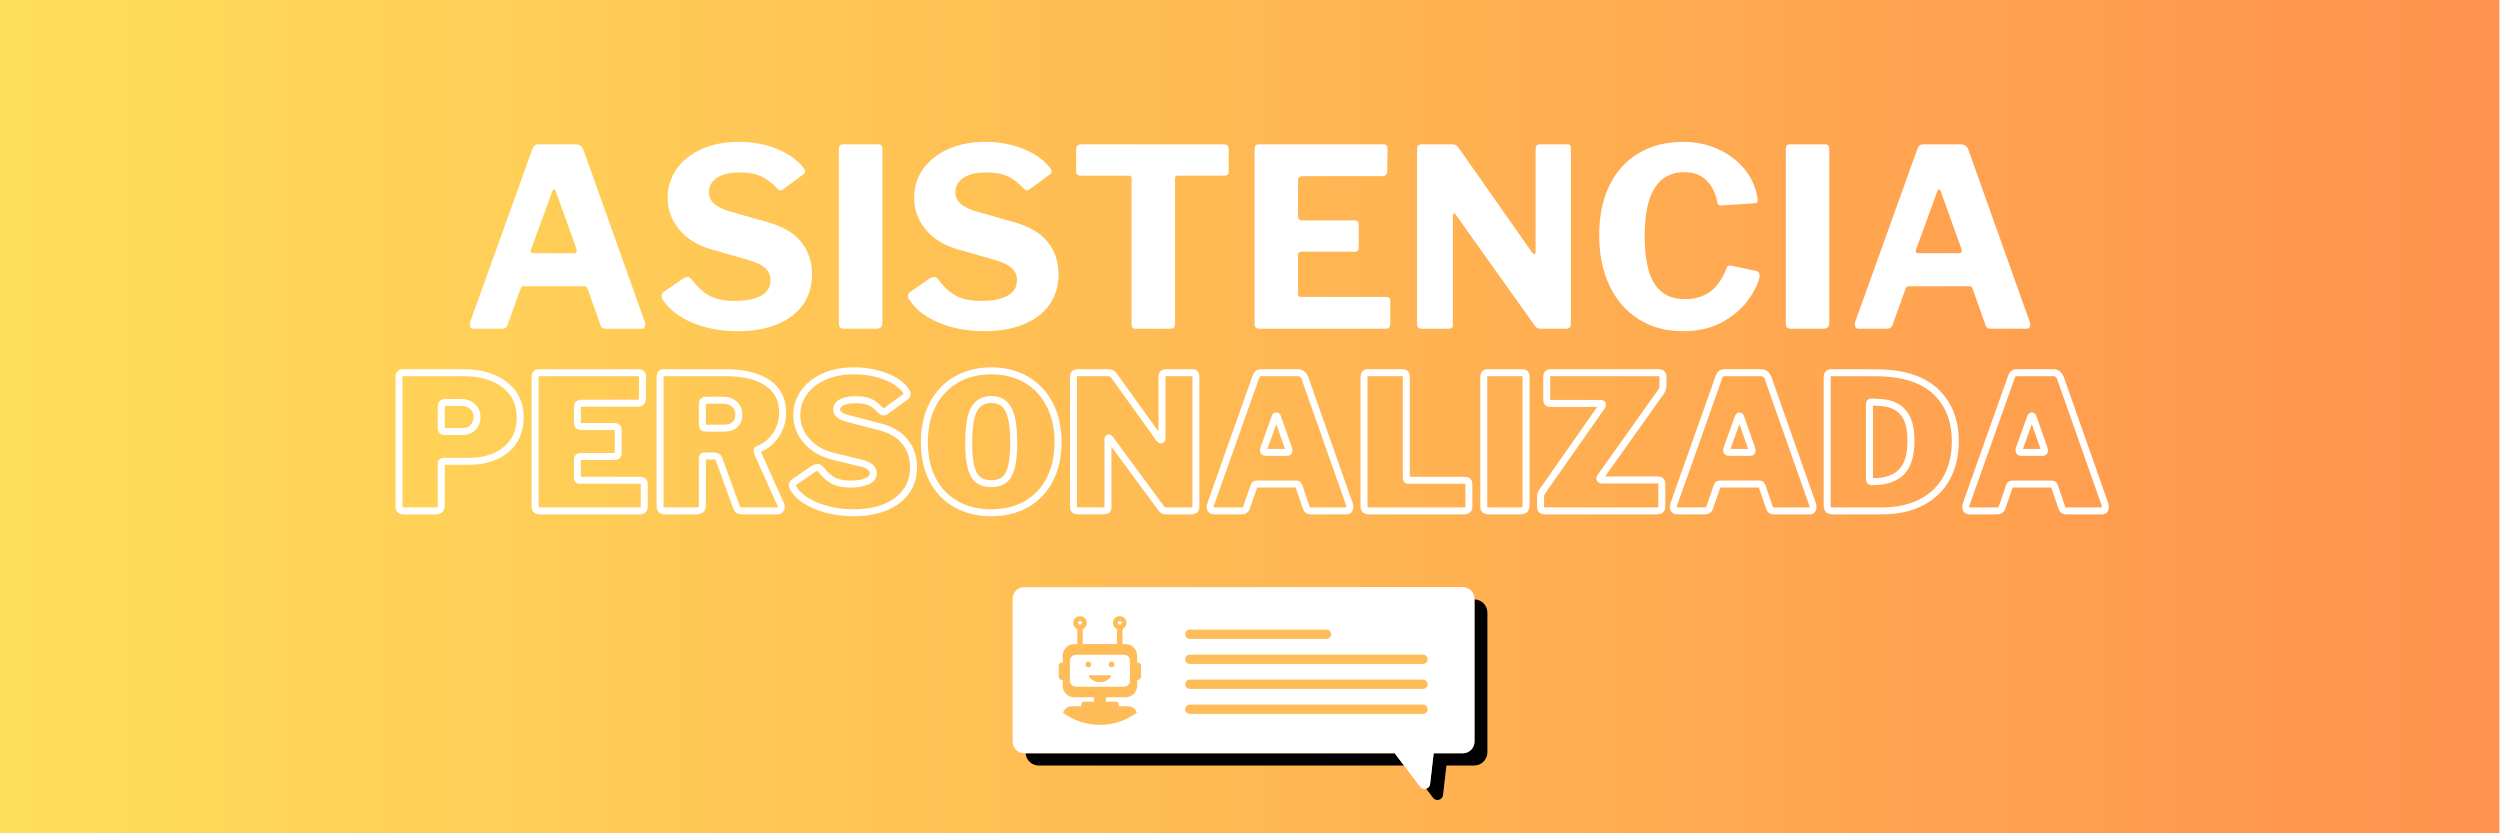 <svg version="1.0" preserveAspectRatio="xMidYMid meet" height="400" viewBox="0 0 900 300" zoomAndPan="magnify" width="1200" xmlns:xlink="http://www.w3.org/1999/xlink" xmlns="http://www.w3.org/2000/svg"><defs><g></g><clipPath id="fcd1437b31"><path clip-rule="nonzero" d="M 0 0 L 899.789 0 L 899.789 300 L 0 300 Z M 0 0"></path></clipPath><linearGradient id="496e8ce3d6" y2="128" gradientUnits="userSpaceOnUse" x2="765.003" y1="128" gradientTransform="matrix(1.176, 0, 0, 1.176, -0.004, 0)" x1="0.003"><stop offset="0" stop-color="rgb(100%, 87.099%, 34.9%)" stop-opacity="1"></stop><stop offset="0.008" stop-color="rgb(100%, 86.981%, 34.88%)" stop-opacity="1"></stop><stop offset="0.016" stop-color="rgb(100%, 86.745%, 34.843%)" stop-opacity="1"></stop><stop offset="0.023" stop-color="rgb(100%, 86.51%, 34.807%)" stop-opacity="1"></stop><stop offset="0.031" stop-color="rgb(100%, 86.273%, 34.77%)" stop-opacity="1"></stop><stop offset="0.039" stop-color="rgb(100%, 86.037%, 34.734%)" stop-opacity="1"></stop><stop offset="0.047" stop-color="rgb(100%, 85.802%, 34.697%)" stop-opacity="1"></stop><stop offset="0.055" stop-color="rgb(100%, 85.565%, 34.66%)" stop-opacity="1"></stop><stop offset="0.062" stop-color="rgb(100%, 85.33%, 34.624%)" stop-opacity="1"></stop><stop offset="0.07" stop-color="rgb(100%, 85.094%, 34.587%)" stop-opacity="1"></stop><stop offset="0.078" stop-color="rgb(100%, 84.857%, 34.55%)" stop-opacity="1"></stop><stop offset="0.086" stop-color="rgb(100%, 84.622%, 34.514%)" stop-opacity="1"></stop><stop offset="0.094" stop-color="rgb(100%, 84.386%, 34.477%)" stop-opacity="1"></stop><stop offset="0.102" stop-color="rgb(100%, 84.151%, 34.441%)" stop-opacity="1"></stop><stop offset="0.109" stop-color="rgb(100%, 83.914%, 34.404%)" stop-opacity="1"></stop><stop offset="0.117" stop-color="rgb(100%, 83.678%, 34.367%)" stop-opacity="1"></stop><stop offset="0.125" stop-color="rgb(100%, 83.443%, 34.331%)" stop-opacity="1"></stop><stop offset="0.133" stop-color="rgb(100%, 83.206%, 34.294%)" stop-opacity="1"></stop><stop offset="0.141" stop-color="rgb(100%, 82.971%, 34.258%)" stop-opacity="1"></stop><stop offset="0.148" stop-color="rgb(100%, 82.735%, 34.219%)" stop-opacity="1"></stop><stop offset="0.156" stop-color="rgb(100%, 82.5%, 34.183%)" stop-opacity="1"></stop><stop offset="0.164" stop-color="rgb(100%, 82.263%, 34.146%)" stop-opacity="1"></stop><stop offset="0.172" stop-color="rgb(100%, 82.027%, 34.109%)" stop-opacity="1"></stop><stop offset="0.18" stop-color="rgb(100%, 81.792%, 34.073%)" stop-opacity="1"></stop><stop offset="0.188" stop-color="rgb(100%, 81.555%, 34.036%)" stop-opacity="1"></stop><stop offset="0.195" stop-color="rgb(100%, 81.32%, 34%)" stop-opacity="1"></stop><stop offset="0.203" stop-color="rgb(100%, 81.084%, 33.963%)" stop-opacity="1"></stop><stop offset="0.211" stop-color="rgb(100%, 80.847%, 33.926%)" stop-opacity="1"></stop><stop offset="0.219" stop-color="rgb(100%, 80.612%, 33.89%)" stop-opacity="1"></stop><stop offset="0.227" stop-color="rgb(100%, 80.376%, 33.853%)" stop-opacity="1"></stop><stop offset="0.234" stop-color="rgb(100%, 80.141%, 33.817%)" stop-opacity="1"></stop><stop offset="0.242" stop-color="rgb(100%, 79.904%, 33.78%)" stop-opacity="1"></stop><stop offset="0.25" stop-color="rgb(100%, 79.668%, 33.743%)" stop-opacity="1"></stop><stop offset="0.258" stop-color="rgb(100%, 79.433%, 33.707%)" stop-opacity="1"></stop><stop offset="0.266" stop-color="rgb(100%, 79.196%, 33.67%)" stop-opacity="1"></stop><stop offset="0.273" stop-color="rgb(100%, 78.961%, 33.633%)" stop-opacity="1"></stop><stop offset="0.281" stop-color="rgb(100%, 78.725%, 33.595%)" stop-opacity="1"></stop><stop offset="0.289" stop-color="rgb(100%, 78.49%, 33.559%)" stop-opacity="1"></stop><stop offset="0.297" stop-color="rgb(100%, 78.253%, 33.522%)" stop-opacity="1"></stop><stop offset="0.305" stop-color="rgb(100%, 78.017%, 33.485%)" stop-opacity="1"></stop><stop offset="0.312" stop-color="rgb(100%, 77.782%, 33.449%)" stop-opacity="1"></stop><stop offset="0.32" stop-color="rgb(100%, 77.545%, 33.412%)" stop-opacity="1"></stop><stop offset="0.328" stop-color="rgb(100%, 77.31%, 33.376%)" stop-opacity="1"></stop><stop offset="0.336" stop-color="rgb(100%, 77.074%, 33.339%)" stop-opacity="1"></stop><stop offset="0.344" stop-color="rgb(100%, 76.837%, 33.302%)" stop-opacity="1"></stop><stop offset="0.352" stop-color="rgb(100%, 76.602%, 33.266%)" stop-opacity="1"></stop><stop offset="0.359" stop-color="rgb(100%, 76.366%, 33.229%)" stop-opacity="1"></stop><stop offset="0.367" stop-color="rgb(100%, 76.131%, 33.192%)" stop-opacity="1"></stop><stop offset="0.375" stop-color="rgb(100%, 75.894%, 33.156%)" stop-opacity="1"></stop><stop offset="0.383" stop-color="rgb(100%, 75.658%, 33.119%)" stop-opacity="1"></stop><stop offset="0.391" stop-color="rgb(100%, 75.423%, 33.083%)" stop-opacity="1"></stop><stop offset="0.398" stop-color="rgb(100%, 75.186%, 33.046%)" stop-opacity="1"></stop><stop offset="0.406" stop-color="rgb(100%, 74.951%, 33.009%)" stop-opacity="1"></stop><stop offset="0.414" stop-color="rgb(100%, 74.715%, 32.971%)" stop-opacity="1"></stop><stop offset="0.422" stop-color="rgb(100%, 74.48%, 32.935%)" stop-opacity="1"></stop><stop offset="0.43" stop-color="rgb(100%, 74.243%, 32.898%)" stop-opacity="1"></stop><stop offset="0.438" stop-color="rgb(100%, 74.007%, 32.861%)" stop-opacity="1"></stop><stop offset="0.445" stop-color="rgb(100%, 73.772%, 32.825%)" stop-opacity="1"></stop><stop offset="0.453" stop-color="rgb(100%, 73.535%, 32.788%)" stop-opacity="1"></stop><stop offset="0.461" stop-color="rgb(100%, 73.3%, 32.751%)" stop-opacity="1"></stop><stop offset="0.469" stop-color="rgb(100%, 73.064%, 32.715%)" stop-opacity="1"></stop><stop offset="0.477" stop-color="rgb(100%, 72.827%, 32.678%)" stop-opacity="1"></stop><stop offset="0.484" stop-color="rgb(100%, 72.592%, 32.642%)" stop-opacity="1"></stop><stop offset="0.492" stop-color="rgb(100%, 72.356%, 32.605%)" stop-opacity="1"></stop><stop offset="0.5" stop-color="rgb(100%, 72.121%, 32.568%)" stop-opacity="1"></stop><stop offset="0.508" stop-color="rgb(100%, 71.884%, 32.532%)" stop-opacity="1"></stop><stop offset="0.516" stop-color="rgb(100%, 71.648%, 32.495%)" stop-opacity="1"></stop><stop offset="0.523" stop-color="rgb(100%, 71.413%, 32.458%)" stop-opacity="1"></stop><stop offset="0.531" stop-color="rgb(100%, 71.176%, 32.422%)" stop-opacity="1"></stop><stop offset="0.539" stop-color="rgb(100%, 70.941%, 32.385%)" stop-opacity="1"></stop><stop offset="0.547" stop-color="rgb(100%, 70.705%, 32.347%)" stop-opacity="1"></stop><stop offset="0.555" stop-color="rgb(100%, 70.47%, 32.31%)" stop-opacity="1"></stop><stop offset="0.562" stop-color="rgb(100%, 70.233%, 32.274%)" stop-opacity="1"></stop><stop offset="0.57" stop-color="rgb(100%, 69.997%, 32.237%)" stop-opacity="1"></stop><stop offset="0.578" stop-color="rgb(100%, 69.762%, 32.201%)" stop-opacity="1"></stop><stop offset="0.586" stop-color="rgb(100%, 69.525%, 32.164%)" stop-opacity="1"></stop><stop offset="0.594" stop-color="rgb(100%, 69.29%, 32.127%)" stop-opacity="1"></stop><stop offset="0.602" stop-color="rgb(100%, 69.054%, 32.091%)" stop-opacity="1"></stop><stop offset="0.609" stop-color="rgb(100%, 68.817%, 32.054%)" stop-opacity="1"></stop><stop offset="0.617" stop-color="rgb(100%, 68.582%, 32.018%)" stop-opacity="1"></stop><stop offset="0.625" stop-color="rgb(100%, 68.346%, 31.981%)" stop-opacity="1"></stop><stop offset="0.633" stop-color="rgb(100%, 68.111%, 31.944%)" stop-opacity="1"></stop><stop offset="0.641" stop-color="rgb(100%, 67.874%, 31.908%)" stop-opacity="1"></stop><stop offset="0.648" stop-color="rgb(100%, 67.638%, 31.871%)" stop-opacity="1"></stop><stop offset="0.656" stop-color="rgb(100%, 67.403%, 31.834%)" stop-opacity="1"></stop><stop offset="0.664" stop-color="rgb(100%, 67.166%, 31.798%)" stop-opacity="1"></stop><stop offset="0.672" stop-color="rgb(100%, 66.931%, 31.761%)" stop-opacity="1"></stop><stop offset="0.68" stop-color="rgb(100%, 66.695%, 31.723%)" stop-opacity="1"></stop><stop offset="0.688" stop-color="rgb(100%, 66.46%, 31.686%)" stop-opacity="1"></stop><stop offset="0.695" stop-color="rgb(100%, 66.223%, 31.65%)" stop-opacity="1"></stop><stop offset="0.703" stop-color="rgb(100%, 65.987%, 31.613%)" stop-opacity="1"></stop><stop offset="0.711" stop-color="rgb(100%, 65.752%, 31.577%)" stop-opacity="1"></stop><stop offset="0.719" stop-color="rgb(100%, 65.515%, 31.54%)" stop-opacity="1"></stop><stop offset="0.727" stop-color="rgb(100%, 65.28%, 31.503%)" stop-opacity="1"></stop><stop offset="0.734" stop-color="rgb(100%, 65.044%, 31.467%)" stop-opacity="1"></stop><stop offset="0.742" stop-color="rgb(100%, 64.807%, 31.43%)" stop-opacity="1"></stop><stop offset="0.75" stop-color="rgb(100%, 64.572%, 31.393%)" stop-opacity="1"></stop><stop offset="0.758" stop-color="rgb(100%, 64.336%, 31.357%)" stop-opacity="1"></stop><stop offset="0.766" stop-color="rgb(100%, 64.101%, 31.32%)" stop-opacity="1"></stop><stop offset="0.773" stop-color="rgb(100%, 63.864%, 31.284%)" stop-opacity="1"></stop><stop offset="0.781" stop-color="rgb(100%, 63.628%, 31.247%)" stop-opacity="1"></stop><stop offset="0.789" stop-color="rgb(100%, 63.393%, 31.21%)" stop-opacity="1"></stop><stop offset="0.797" stop-color="rgb(100%, 63.156%, 31.174%)" stop-opacity="1"></stop><stop offset="0.805" stop-color="rgb(100%, 62.921%, 31.137%)" stop-opacity="1"></stop><stop offset="0.812" stop-color="rgb(100%, 62.685%, 31.099%)" stop-opacity="1"></stop><stop offset="0.82" stop-color="rgb(100%, 62.45%, 31.062%)" stop-opacity="1"></stop><stop offset="0.828" stop-color="rgb(100%, 62.213%, 31.026%)" stop-opacity="1"></stop><stop offset="0.836" stop-color="rgb(100%, 61.977%, 30.989%)" stop-opacity="1"></stop><stop offset="0.844" stop-color="rgb(100%, 61.742%, 30.952%)" stop-opacity="1"></stop><stop offset="0.852" stop-color="rgb(100%, 61.505%, 30.916%)" stop-opacity="1"></stop><stop offset="0.859" stop-color="rgb(100%, 61.27%, 30.879%)" stop-opacity="1"></stop><stop offset="0.867" stop-color="rgb(100%, 61.034%, 30.843%)" stop-opacity="1"></stop><stop offset="0.875" stop-color="rgb(100%, 60.797%, 30.806%)" stop-opacity="1"></stop><stop offset="0.883" stop-color="rgb(100%, 60.562%, 30.769%)" stop-opacity="1"></stop><stop offset="0.891" stop-color="rgb(100%, 60.326%, 30.733%)" stop-opacity="1"></stop><stop offset="0.898" stop-color="rgb(100%, 60.091%, 30.696%)" stop-opacity="1"></stop><stop offset="0.906" stop-color="rgb(100%, 59.854%, 30.659%)" stop-opacity="1"></stop><stop offset="0.914" stop-color="rgb(100%, 59.618%, 30.623%)" stop-opacity="1"></stop><stop offset="0.922" stop-color="rgb(100%, 59.383%, 30.586%)" stop-opacity="1"></stop><stop offset="0.93" stop-color="rgb(100%, 59.146%, 30.55%)" stop-opacity="1"></stop><stop offset="0.938" stop-color="rgb(100%, 58.911%, 30.513%)" stop-opacity="1"></stop><stop offset="0.945" stop-color="rgb(100%, 58.675%, 30.475%)" stop-opacity="1"></stop><stop offset="0.953" stop-color="rgb(100%, 58.44%, 30.438%)" stop-opacity="1"></stop><stop offset="0.961" stop-color="rgb(100%, 58.203%, 30.402%)" stop-opacity="1"></stop><stop offset="0.969" stop-color="rgb(100%, 57.967%, 30.365%)" stop-opacity="1"></stop><stop offset="0.977" stop-color="rgb(100%, 57.732%, 30.328%)" stop-opacity="1"></stop><stop offset="0.984" stop-color="rgb(100%, 57.495%, 30.292%)" stop-opacity="1"></stop><stop offset="0.992" stop-color="rgb(100%, 57.26%, 30.255%)" stop-opacity="1"></stop><stop offset="1" stop-color="rgb(100%, 57.024%, 30.219%)" stop-opacity="1"></stop></linearGradient><clipPath id="c2e06ce469"><path clip-rule="nonzero" d="M 369 215 L 535.391 215 L 535.391 287.852 L 369 287.852 Z M 369 215"></path></clipPath><clipPath id="d9b36c270c"><path clip-rule="nonzero" d="M 364.391 211.352 L 531 211.352 L 531 285 L 364.391 285 Z M 364.391 211.352"></path></clipPath></defs><rect fill-opacity="1" height="360" y="-30" fill="#ffffff" width="1080" x="-90"></rect><rect fill-opacity="1" height="360" y="-30" fill="#ffffff" width="1080" x="-90"></rect><g clip-path="url(#fcd1437b31)"><path fill-rule="nonzero" d="M 0 0 L 0 300 L 899.789 300 L 899.789 0 Z M 0 0" fill="url(#496e8ce3d6)"></path></g><g clip-path="url(#c2e06ce469)"><path fill-rule="nonzero" fill-opacity="1" d="M 517.473 287.984 C 516.891 287.984 516.297 287.734 515.883 287.184 L 513.418 283.934 C 514.133 283.715 514.73 283.117 514.832 282.238 L 516.113 271.176 L 526.621 271.176 C 528.922 271.176 530.809 269.293 530.809 266.988 L 530.809 226.82 L 530.812 226.82 L 530.812 218.07 C 530.812 218.035 530.809 218.004 530.809 217.969 L 530.809 215.781 C 533.379 215.828 535.465 217.945 535.465 220.527 L 535.465 270.84 C 535.465 273.453 533.328 275.59 530.715 275.59 L 520.719 275.59 L 519.492 286.199 C 519.363 287.32 518.426 287.984 517.473 287.984 M 505.441 275.59 L 373.953 275.59 C 371.457 275.59 369.391 273.633 369.219 271.176 L 502.102 271.176 L 505.441 275.59" fill="#000000"></path></g><g clip-path="url(#d9b36c270c)"><path fill-rule="nonzero" fill-opacity="1" d="M 530.809 217.969 L 530.809 215.555 C 530.809 213.25 528.922 211.367 526.621 211.367 L 524.168 211.367 L 524.105 211.363 L 436.57 211.363 L 436.574 211.367 L 368.734 211.367 C 366.43 211.367 364.547 213.25 364.547 215.555 L 364.547 266.988 C 364.547 269.293 366.43 271.176 368.734 271.176 L 502.102 271.176 L 511.223 283.223 C 512.32 284.672 514.625 284.043 514.832 282.238 L 516.113 271.176 L 526.621 271.176 C 528.922 271.176 530.809 269.293 530.809 266.988 L 530.809 226.82 L 530.812 226.82 L 530.812 218.07 C 530.812 218.035 530.809 218.004 530.809 217.969" fill="#ffffff"></path></g><path fill-rule="nonzero" fill-opacity="1" d="M 418.199 238.723 C 418.199 226.441 408.246 216.484 395.965 216.484 C 383.684 216.484 373.727 226.441 373.727 238.723 C 373.727 246.027 377.25 252.512 382.691 256.566 C 383.129 255.223 384.391 254.254 385.879 254.254 L 406.086 254.254 C 407.562 254.254 408.82 255.215 409.262 256.543 C 414.688 252.492 418.199 246.016 418.199 238.723" fill="#ffffff"></path><path fill-rule="nonzero" fill-opacity="1" d="M 406.086 254.254 L 385.879 254.254 C 384.391 254.254 383.129 255.223 382.691 256.566 C 386.398 259.324 390.988 260.957 395.965 260.957 C 400.949 260.957 405.551 259.316 409.262 256.543 C 408.82 255.215 407.562 254.254 406.086 254.254" fill="#ffbd59"></path><path fill-rule="nonzero" fill-opacity="1" d="M 389.793 233.195 L 387.82 233.195 L 387.82 224.234 L 389.793 224.234 L 389.793 233.195" fill="#ffbd59"></path><path fill-rule="nonzero" fill-opacity="1" d="M 387.82 224.652 L 387.82 226.836 C 388.117 226.988 388.453 227.074 388.809 227.074 C 389.16 227.074 389.496 226.988 389.793 226.836 L 389.793 224.652 L 387.82 224.652" fill="#ffbd59"></path><path fill-rule="nonzero" fill-opacity="1" d="M 391.227 224.234 C 391.227 225.57 390.145 226.652 388.809 226.652 C 387.469 226.652 386.387 225.57 386.387 224.234 C 386.387 222.895 387.469 221.812 388.809 221.812 C 390.145 221.812 391.227 222.895 391.227 224.234" fill="#ffbd59"></path><path fill-rule="nonzero" fill-opacity="1" d="M 391.004 224.457 C 391.004 225.672 390.02 226.652 388.809 226.652 C 387.594 226.652 386.609 225.672 386.609 224.457 C 386.609 223.242 387.594 222.262 388.809 222.262 C 390.02 222.262 391.004 223.242 391.004 224.457" fill="#ffbd59"></path><path fill-rule="nonzero" fill-opacity="1" d="M 389.523 224.234 C 389.523 224.629 389.203 224.949 388.809 224.949 C 388.41 224.949 388.09 224.629 388.09 224.234 C 388.09 223.836 388.41 223.516 388.809 223.516 C 389.203 223.516 389.523 223.836 389.523 224.234" fill="#ffffff"></path><path fill-rule="nonzero" fill-opacity="1" d="M 404.094 233.195 L 402.121 233.195 L 402.121 224.234 L 404.094 224.234 L 404.094 233.195" fill="#ffbd59"></path><path fill-rule="nonzero" fill-opacity="1" d="M 402.121 224.652 L 402.121 226.836 C 402.418 226.988 402.75 227.074 403.105 227.074 C 403.461 227.074 403.797 226.988 404.094 226.836 L 404.094 224.652 L 402.121 224.652" fill="#ffbd59"></path><path fill-rule="nonzero" fill-opacity="1" d="M 405.527 224.234 C 405.527 225.57 404.441 226.652 403.105 226.652 C 401.77 226.652 400.688 225.57 400.688 224.234 C 400.688 222.895 401.77 221.812 403.105 221.812 C 404.441 221.812 405.527 222.895 405.527 224.234" fill="#ffbd59"></path><path fill-rule="nonzero" fill-opacity="1" d="M 405.301 224.457 C 405.301 225.672 404.32 226.652 403.105 226.652 C 401.895 226.652 400.91 225.672 400.91 224.457 C 400.91 223.242 401.895 222.262 403.105 222.262 C 404.32 222.262 405.301 223.242 405.301 224.457" fill="#ffbd59"></path><path fill-rule="nonzero" fill-opacity="1" d="M 403.824 224.234 C 403.824 224.629 403.504 224.949 403.105 224.949 C 402.711 224.949 402.387 224.629 402.387 224.234 C 402.387 223.836 402.711 223.516 403.105 223.516 C 403.504 223.516 403.824 223.836 403.824 224.234" fill="#ffffff"></path><path fill-rule="nonzero" fill-opacity="1" d="M 382.355 238.504 L 409.57 238.504 C 410.238 238.504 410.777 239.043 410.777 239.707 L 410.777 243.582 C 410.777 244.25 410.238 244.789 409.57 244.789 L 382.355 244.789 C 381.691 244.789 381.148 244.25 381.148 243.582 L 381.148 239.707 C 381.148 239.043 381.691 238.504 382.355 238.504" fill="#ffbd59"></path><path fill-rule="nonzero" fill-opacity="1" d="M 405.215 231.867 L 386.75 231.867 C 384.449 231.867 382.586 233.73 382.586 236.031 L 382.586 246.863 C 382.586 249.16 384.449 251.023 386.75 251.023 L 405.215 251.023 C 407.512 251.023 409.375 249.16 409.375 246.863 L 409.375 236.031 C 409.375 233.73 407.512 231.867 405.215 231.867" fill="#ffbd59"></path><path fill-rule="nonzero" fill-opacity="1" d="M 404.594 247.215 L 387.367 247.215 C 386.156 247.215 385.164 246.223 385.164 245.012 L 385.164 237.93 C 385.164 236.719 386.156 235.727 387.367 235.727 L 404.594 235.727 C 405.805 235.727 406.797 236.719 406.797 237.93 L 406.797 245.012 C 406.797 246.223 405.805 247.215 404.594 247.215" fill="#ffffff"></path><path fill-rule="nonzero" fill-opacity="1" d="M 398.094 258.508 L 393.867 258.508 L 393.867 249.793 L 398.094 249.793 L 398.094 258.508" fill="#ffbd59"></path><path fill-rule="nonzero" fill-opacity="1" d="M 398.094 251.57 L 398.094 251.023 L 393.867 251.023 L 393.867 251.57 L 398.094 251.57" fill="#ffbd59"></path><path fill-rule="nonzero" fill-opacity="1" d="M 401.488 257.863 L 390.477 257.863 C 389.832 257.863 389.309 257.34 389.309 256.699 L 389.309 254.215 C 389.309 253.57 389.832 253.051 390.477 253.051 L 401.488 253.051 C 402.129 253.051 402.652 253.57 402.652 254.215 L 402.652 256.699 C 402.652 257.34 402.129 257.863 401.488 257.863" fill="#ffbd59"></path><path fill-rule="nonzero" fill-opacity="1" d="M 392.391 243.074 C 392.094 243.074 391.926 243.418 392.109 243.652 C 393.012 244.801 394.41 245.535 395.98 245.535 C 397.551 245.535 398.949 244.801 399.852 243.652 C 400.035 243.418 399.867 243.074 399.57 243.074 L 392.391 243.074" fill="#ffbd59"></path><path fill-rule="nonzero" fill-opacity="1" d="M 392.281 243.855 C 393.184 244.887 394.504 245.535 395.98 245.535 C 397.457 245.535 398.781 244.887 399.68 243.855 L 392.281 243.855" fill="#ffbd59"></path><path fill-rule="nonzero" fill-opacity="1" d="M 392.855 239.203 C 392.855 239.777 392.391 240.246 391.816 240.246 C 391.242 240.246 390.773 239.777 390.773 239.203 C 390.773 238.629 391.242 238.164 391.816 238.164 C 392.391 238.164 392.855 238.629 392.855 239.203" fill="#ffbd59"></path><path fill-rule="nonzero" fill-opacity="1" d="M 401.188 239.203 C 401.188 239.777 400.719 240.246 400.145 240.246 C 399.57 240.246 399.105 239.777 399.105 239.203 C 399.105 238.629 399.57 238.164 400.145 238.164 C 400.719 238.164 401.188 238.629 401.188 239.203" fill="#ffbd59"></path><path fill-rule="nonzero" fill-opacity="1" d="M 401.723 257.5 L 390.238 257.5 C 389.719 257.5 389.301 257.082 389.301 256.562 L 389.301 253.547 C 389.301 253.027 389.719 252.609 390.238 252.609 L 401.723 252.609 C 402.242 252.609 402.664 253.027 402.664 253.547 L 402.664 256.562 C 402.664 257.082 402.242 257.5 401.723 257.5" fill="#ffbd59"></path><path fill-rule="nonzero" fill-opacity="1" d="M 512.273 239.012 L 428.359 239.012 C 427.434 239.012 426.676 238.254 426.676 237.328 C 426.676 236.402 427.434 235.645 428.359 235.645 L 512.273 235.645 C 513.199 235.645 513.957 236.402 513.957 237.328 C 513.957 238.254 513.199 239.012 512.273 239.012" fill="#ffbd59"></path><path fill-rule="nonzero" fill-opacity="1" d="M 512.273 248.012 L 428.359 248.012 C 427.434 248.012 426.676 247.258 426.676 246.332 C 426.676 245.406 427.434 244.648 428.359 244.648 L 512.273 244.648 C 513.199 244.648 513.957 245.406 513.957 246.332 C 513.957 247.258 513.199 248.012 512.273 248.012" fill="#ffbd59"></path><path fill-rule="nonzero" fill-opacity="1" d="M 512.273 257.016 L 428.359 257.016 C 427.434 257.016 426.676 256.258 426.676 255.332 C 426.676 254.406 427.434 253.648 428.359 253.648 L 512.273 253.648 C 513.199 253.648 513.957 254.406 513.957 255.332 C 513.957 256.258 513.199 257.016 512.273 257.016" fill="#ffbd59"></path><path fill-rule="nonzero" fill-opacity="1" d="M 477.504 230.008 L 428.359 230.008 C 427.434 230.008 426.676 229.25 426.676 228.328 C 426.676 227.402 427.434 226.645 428.359 226.645 L 477.504 226.645 C 478.43 226.645 479.188 227.402 479.188 228.328 C 479.188 229.25 478.43 230.008 477.504 230.008" fill="#ffbd59"></path><path stroke-miterlimit="4" stroke-opacity="1" stroke-width="7.123" stroke="#ffffff" d="M 203.39 66.853 C 203.39 75.968 201.211 83.887 196.853 90.59 C 192.495 97.293 186.356 102.459 178.436 106.076 C 170.528 109.66 161.436 111.463 151.182 111.463 L 125.166 111.463 C 123.651 111.463 122.888 112.171 122.888 113.586 L 122.888 156.481 C 122.888 158.527 122.379 159.954 121.361 160.795 C 120.344 161.602 118.762 162.001 116.627 162.001 L 84.683 162.001 C 82.792 162.001 81.497 161.624 80.79 160.883 C 80.104 160.109 79.772 158.903 79.772 157.266 L 79.772 25.441 C 79.772 22.532 80.978 21.083 83.389 21.083 L 146.26 21.083 C 156.901 21.083 166.546 22.83 175.196 26.326 C 183.879 29.788 190.747 34.931 195.78 41.767 C 200.857 48.592 203.39 56.954 203.39 66.853 Z M 159.334 66.289 C 159.334 61.843 157.819 58.259 154.788 55.538 C 151.768 52.817 148.019 51.456 143.572 51.456 L 127.246 51.456 C 125.609 51.456 124.47 51.777 123.817 52.43 C 123.198 53.049 122.888 54.056 122.888 55.438 L 122.888 76.908 C 122.888 78.423 123.142 79.507 123.629 80.16 C 124.16 80.779 124.978 81.089 126.096 81.089 L 144.733 81.089 C 149.147 81.089 152.686 79.662 155.352 76.819 C 158.007 73.977 159.334 70.47 159.334 66.289 Z M 218.599 25.441 C 218.599 22.532 219.805 21.083 222.216 21.083 L 324.785 21.083 C 327.042 21.083 328.17 22.41 328.17 25.076 L 327.982 47.098 C 327.982 50.527 326.345 52.242 323.071 52.242 L 266.084 52.242 C 263.175 52.242 261.726 53.436 261.726 55.815 L 261.726 71.953 C 261.726 73.214 262.036 74.209 262.655 74.917 C 263.297 75.625 264.137 75.99 265.155 75.99 L 299.334 75.99 C 301.988 75.99 303.316 77.24 303.316 79.74 L 303.316 103.3 C 303.316 105.456 302.176 106.54 299.887 106.54 L 264.735 106.54 C 263.872 106.54 263.142 106.806 262.556 107.326 C 262.003 107.824 261.726 108.443 261.726 109.184 L 261.726 128.198 C 261.726 129.216 261.881 129.912 262.191 130.289 C 262.5 130.654 263.098 130.842 263.994 130.842 L 325.714 130.842 C 328.502 130.842 329.884 132.047 329.884 134.459 L 329.884 157.831 C 329.884 159.091 329.497 160.109 328.723 160.883 C 327.982 161.624 326.854 162.001 325.338 162.001 L 223.743 162.001 C 221.829 162.001 220.491 161.624 219.716 160.883 C 218.975 160.109 218.599 158.903 218.599 157.266 Z M 469.287 155.928 C 469.541 156.415 469.663 157.112 469.663 158.008 C 469.663 159.158 469.309 160.109 468.59 160.883 C 467.915 161.624 467.019 162.001 465.902 162.001 L 429.036 162.001 C 426.381 162.001 424.666 160.673 423.892 158.008 L 406.04 108.996 C 405.675 107.978 405.033 107.226 404.137 106.729 C 403.274 106.231 401.947 105.987 400.155 105.987 L 391.439 105.987 C 390.665 105.987 390.09 106.231 389.714 106.729 C 389.348 107.226 389.16 107.669 389.16 108.067 L 389.16 156.481 C 389.16 158.527 388.652 159.954 387.634 160.795 C 386.616 161.602 385.035 162.001 382.9 162.001 L 350.956 162.001 C 349.064 162.001 347.77 161.624 347.062 160.883 C 346.376 160.109 346.033 158.903 346.033 157.266 L 346.033 25.441 C 346.033 22.532 347.239 21.083 349.65 21.083 L 413.085 21.083 C 431.447 21.083 445.682 24.589 455.792 31.613 C 465.935 38.626 471.001 48.536 471.001 61.334 C 471.001 70.083 468.689 77.87 464.044 84.706 C 459.442 91.531 453.48 96.342 446.147 99.119 C 445.373 99.528 444.986 100.158 444.986 101.021 C 444.986 101.397 445.118 101.972 445.362 102.735 Z M 411.371 77.649 C 416.194 77.649 419.899 76.432 422.498 73.988 C 425.098 71.521 426.392 68.181 426.392 63.978 C 426.392 59.31 424.832 55.671 421.713 53.082 C 418.627 50.483 414.789 49.178 410.21 49.178 L 393.519 49.178 C 391.881 49.178 390.742 49.477 390.09 50.063 C 389.47 50.616 389.16 51.589 389.16 52.983 L 389.16 73.667 C 389.16 75.061 389.382 76.078 389.813 76.731 C 390.244 77.339 391.096 77.649 392.357 77.649 Z M 570.318 58.878 C 567.288 55.571 564.025 53.027 560.54 51.268 C 557.078 49.51 552.045 48.625 545.464 48.625 C 538.883 48.625 533.994 49.587 530.808 51.501 C 527.656 53.392 526.085 55.66 526.085 58.314 C 526.085 62.86 530.133 66.079 538.23 67.96 L 569.765 76.167 C 581.291 79.076 589.963 84.175 595.781 91.475 C 601.621 98.731 604.541 107.436 604.541 117.579 C 604.541 126.948 602.063 135.111 597.119 142.057 C 592.175 149.015 585.107 154.391 575.926 158.196 C 566.746 162.001 556.016 163.903 543.75 163.903 C 529.813 163.903 517.104 161.602 505.633 156.99 C 494.196 152.355 486.265 146.294 481.841 138.817 C 481.199 137.545 480.868 136.604 480.868 135.985 C 480.868 134.724 481.564 133.574 482.958 132.556 L 502.525 119.062 C 503.919 118.199 505.18 117.767 506.33 117.767 C 507.724 117.767 508.863 118.32 509.759 119.438 C 514.062 125.023 518.42 128.972 522.833 131.262 C 527.291 133.518 533.175 134.647 540.509 134.647 C 547.61 134.647 553.229 133.673 557.333 131.715 C 561.447 129.747 563.505 127.048 563.505 123.652 C 563.505 121.241 562.487 119.15 560.441 117.391 C 558.428 115.599 555.463 114.25 551.537 113.354 L 522.656 106.352 C 511.274 103.576 502.238 98.355 495.523 90.679 C 488.82 83.014 485.458 74.187 485.458 64.21 C 485.458 55.947 487.858 48.381 492.648 41.49 C 497.47 34.588 504.306 29.146 513.144 25.164 C 522.015 21.171 532.279 19.18 543.938 19.18 C 555.342 19.18 565.916 21.05 575.65 24.788 C 585.394 28.505 592.418 33.46 596.754 39.676 C 597.617 40.816 598.048 41.9 598.048 42.917 C 598.048 43.791 597.617 44.61 596.754 45.384 L 576.026 60.405 C 575.406 60.903 574.709 61.146 573.935 61.146 C 573.072 61.146 571.867 60.394 570.318 58.878 Z M 683.937 163.903 C 670.111 163.903 658.043 160.961 647.723 155.087 C 637.392 149.192 629.451 140.83 623.887 130.001 C 618.323 119.183 615.536 106.496 615.536 91.94 C 615.536 77.372 618.345 64.619 623.975 53.68 C 629.639 42.707 637.614 34.223 647.9 28.228 C 658.231 22.2 670.233 19.18 683.937 19.18 C 697.476 19.18 709.356 22.2 719.587 28.228 C 729.852 34.223 737.794 42.707 743.424 53.68 C 749.087 64.619 751.907 77.372 751.907 91.94 C 751.907 106.375 749.109 119.028 743.523 129.912 C 737.948 140.797 730.04 149.192 719.775 155.087 C 709.544 160.961 697.598 163.903 683.937 163.903 Z M 683.937 134.271 C 689.501 134.271 693.914 132.91 697.2 130.189 C 700.507 127.468 702.918 123.077 704.433 117.026 C 705.938 110.932 706.701 102.758 706.701 92.493 C 706.701 76.786 704.92 65.515 701.37 58.69 C 697.841 51.855 692.034 48.437 683.937 48.437 C 675.675 48.437 669.746 51.855 666.129 58.69 C 662.545 65.515 660.753 76.786 660.753 92.493 C 660.753 102.758 661.506 110.932 663.021 117.026 C 664.536 123.077 666.959 127.468 670.299 130.189 C 673.673 132.91 678.219 134.271 683.937 134.271 Z M 889.617 21.083 C 891.498 21.083 892.449 22.145 892.449 24.279 L 892.449 158.572 C 892.449 159.589 892.029 160.419 891.188 161.071 C 890.392 161.691 889.352 162.001 888.091 162.001 L 862.075 162.001 C 860.925 162.001 860.007 161.813 859.288 161.447 C 858.613 161.038 857.817 160.286 856.921 159.169 L 804.713 88.323 C 804.193 87.67 803.74 87.405 803.363 87.527 C 802.998 87.659 802.81 88.035 802.81 88.688 L 802.81 157.831 C 802.932 159.346 802.644 160.419 801.937 161.071 C 801.251 161.691 800.012 162.001 798.22 162.001 L 772.393 162.001 C 769.24 162.001 767.669 160.729 767.669 158.196 L 767.669 25.441 C 767.669 22.532 769.052 21.083 771.839 21.083 L 802.81 21.083 C 804.447 21.083 805.675 21.304 806.472 21.735 C 807.312 22.167 808.241 23.096 809.259 24.512 L 854.842 87.947 C 855.616 89.064 856.313 89.617 856.921 89.617 C 857.574 89.617 857.894 88.799 857.894 87.162 L 857.894 25.076 C 857.894 22.41 859.288 21.083 862.075 21.083 Z M 910.479 162.001 C 909.461 162.001 908.62 161.658 907.979 160.983 C 907.359 160.264 907.05 159.28 907.05 158.008 C 907.05 157.112 907.249 156.094 907.647 154.955 L 953.606 25.441 C 954.225 23.804 954.922 22.676 955.685 22.056 C 956.459 21.404 957.665 21.083 959.302 21.083 L 996.722 21.083 C 998.237 21.083 999.597 21.558 1000.803 22.521 C 1002.009 23.45 1002.927 24.667 1003.546 26.182 L 1049.129 155.552 C 1049.372 156.57 1049.494 157.333 1049.494 157.831 C 1049.494 158.97 1049.25 159.954 1048.753 160.795 C 1048.255 161.602 1047.503 162.001 1046.485 162.001 L 1009.243 162.001 C 1007.086 162.001 1005.692 160.917 1005.073 158.749 L 997.651 136.914 C 997.286 136.051 996.932 135.465 996.589 135.155 C 996.279 134.812 995.693 134.647 994.83 134.647 L 954.535 134.647 C 953.019 134.647 952.068 135.332 951.703 136.726 L 943.916 159.169 C 943.142 161.06 941.627 162.001 939.37 162.001 Z M 985.318 102.37 C 986.711 102.37 987.408 101.74 987.408 100.468 C 987.408 100.225 987.287 99.583 987.032 98.565 L 975.628 66.112 C 975.385 65.46 974.998 65.139 974.467 65.139 C 973.98 65.139 973.604 65.46 973.361 66.112 L 961.769 98.377 C 961.514 98.875 961.393 99.506 961.393 100.28 C 961.393 101.674 962.156 102.37 963.66 102.37 Z M 1063.94 25.441 C 1063.94 24.047 1064.249 22.985 1064.869 22.244 C 1065.521 21.47 1066.417 21.083 1067.557 21.083 L 1103.638 21.083 C 1105.927 21.083 1107.067 22.41 1107.067 25.076 L 1107.067 128.198 C 1107.067 129.216 1107.221 129.912 1107.531 130.289 C 1107.841 130.654 1108.438 130.842 1109.334 130.842 L 1166.509 130.842 C 1169.418 130.842 1170.867 132.047 1170.867 134.459 L 1170.867 157.831 C 1170.867 159.091 1170.457 160.109 1169.617 160.883 C 1168.82 161.624 1167.659 162.001 1166.144 162.001 L 1069.094 162.001 C 1067.169 162.001 1065.831 161.624 1065.057 160.883 C 1064.316 160.109 1063.94 158.903 1063.94 157.266 Z M 1225.752 21.083 C 1228.041 21.083 1229.181 22.41 1229.181 25.076 L 1229.181 156.481 C 1229.181 158.527 1228.672 159.954 1227.654 160.795 C 1226.636 161.602 1225.055 162.001 1222.931 162.001 L 1191.208 162.001 C 1189.294 162.001 1187.945 161.624 1187.171 160.883 C 1186.43 160.109 1186.065 158.903 1186.065 157.266 L 1186.065 25.441 C 1186.065 24.047 1186.374 22.985 1186.994 22.244 C 1187.635 21.47 1188.531 21.083 1189.682 21.083 Z M 1248.924 162.001 C 1247.044 162.001 1245.739 161.691 1245.031 161.071 C 1244.323 160.419 1243.969 159.158 1243.969 157.266 L 1243.969 148.694 C 1243.969 146.803 1244.146 145.387 1244.522 144.425 C 1244.92 143.462 1246.082 141.659 1247.995 139.005 L 1306.475 55.438 C 1306.962 54.819 1307.216 54.189 1307.216 53.536 C 1307.216 52.795 1306.398 52.43 1304.761 52.43 L 1254.444 52.43 C 1252.807 52.43 1251.69 52.12 1251.104 51.501 C 1250.55 50.848 1250.274 49.631 1250.274 47.839 L 1250.274 25.076 C 1250.274 23.804 1250.584 22.83 1251.203 22.145 C 1251.845 21.437 1252.663 21.083 1253.659 21.083 L 1365.176 21.083 C 1366.315 21.083 1367.2 21.437 1367.82 22.145 C 1368.472 22.83 1368.793 23.737 1368.793 24.888 L 1368.793 34.577 C 1368.793 35.971 1368.561 37.177 1368.096 38.194 C 1367.665 39.179 1366.813 40.572 1365.541 42.364 L 1304.761 127.822 C 1304.506 128.198 1304.385 128.563 1304.385 128.939 C 1304.385 129.957 1305.269 130.466 1307.028 130.466 L 1363.462 130.466 C 1366.238 130.466 1367.632 131.671 1367.632 134.082 L 1367.632 157.831 C 1367.632 159.091 1367.244 160.109 1366.47 160.883 C 1365.729 161.624 1364.601 162.001 1363.086 162.001 Z M 1382.818 162.001 C 1381.79 162.001 1380.96 161.658 1380.308 160.983 C 1379.688 160.264 1379.378 159.28 1379.378 158.008 C 1379.378 157.112 1379.589 156.094 1379.987 154.955 L 1425.934 25.441 C 1426.554 23.804 1427.251 22.676 1428.025 22.056 C 1428.799 21.404 1430.005 21.083 1431.642 21.083 L 1469.061 21.083 C 1470.577 21.083 1471.937 21.558 1473.143 22.521 C 1474.349 23.45 1475.256 24.667 1475.875 26.182 L 1521.458 155.552 C 1521.712 156.57 1521.834 157.333 1521.834 157.831 C 1521.834 158.97 1521.579 159.954 1521.093 160.795 C 1520.595 161.602 1519.843 162.001 1518.814 162.001 L 1481.583 162.001 C 1479.415 162.001 1478.032 160.917 1477.412 158.749 L 1469.991 136.914 C 1469.614 136.051 1469.261 135.465 1468.929 135.155 C 1468.619 134.812 1468.022 134.647 1467.159 134.647 L 1426.864 134.647 C 1425.348 134.647 1424.408 135.332 1424.043 136.726 L 1416.245 159.169 C 1415.471 161.06 1413.955 162.001 1411.699 162.001 Z M 1457.657 102.37 C 1459.051 102.37 1459.737 101.74 1459.737 100.468 C 1459.737 100.225 1459.615 99.583 1459.372 98.565 L 1447.968 66.112 C 1447.714 65.46 1447.326 65.139 1446.807 65.139 C 1446.309 65.139 1445.944 65.46 1445.689 66.112 L 1434.097 98.377 C 1433.854 98.875 1433.732 99.506 1433.732 100.28 C 1433.732 101.674 1434.485 102.37 1436 102.37 Z M 1563.821 21.083 C 1578.875 21.083 1588.244 21.149 1591.916 21.271 C 1616.616 22.167 1635.298 28.837 1647.941 41.302 C 1660.606 53.757 1666.944 70.371 1666.944 91.143 C 1666.944 105.091 1664.09 117.38 1658.371 128.01 C 1652.686 138.651 1644.191 146.98 1632.909 153.008 C 1621.66 159.003 1607.933 162.001 1591.739 162.001 L 1541.799 162.001 C 1539.874 162.001 1538.469 161.569 1537.574 160.706 C 1536.711 159.81 1536.279 158.339 1536.279 156.293 L 1536.279 25.817 C 1536.279 24.047 1536.644 22.83 1537.385 22.145 C 1538.16 21.437 1539.509 21.083 1541.423 21.083 Z M 1581.298 50.903 C 1580.656 50.903 1580.17 51.08 1579.871 51.456 C 1579.561 51.821 1579.406 52.518 1579.406 53.536 L 1579.406 129.304 C 1579.406 130.454 1579.583 131.229 1579.959 131.627 C 1580.324 132.003 1581.021 132.18 1582.05 132.18 L 1583.388 132.18 C 1595.909 132.18 1605.433 128.928 1611.948 122.402 C 1618.474 115.876 1621.737 105.28 1621.737 90.59 C 1621.737 77.914 1619.259 68.49 1614.315 62.307 C 1609.404 56.091 1602.203 52.54 1592.713 51.644 Z M 1680.991 162.001 C 1679.973 162.001 1679.133 161.658 1678.491 160.983 C 1677.872 160.264 1677.562 159.28 1677.562 158.008 C 1677.562 157.112 1677.761 156.094 1678.159 154.955 L 1724.118 25.441 C 1724.737 23.804 1725.434 22.676 1726.198 22.056 C 1726.972 21.404 1728.177 21.083 1729.814 21.083 L 1767.245 21.083 C 1768.749 21.083 1770.11 21.558 1771.316 22.521 C 1772.521 23.45 1773.439 24.667 1774.059 26.182 L 1819.641 155.552 C 1819.885 156.57 1820.006 157.333 1820.006 157.831 C 1820.006 158.97 1819.763 159.954 1819.265 160.795 C 1818.767 161.602 1818.015 162.001 1816.998 162.001 L 1779.755 162.001 C 1777.598 162.001 1776.205 160.917 1775.585 158.749 L 1768.163 136.914 C 1767.798 136.051 1767.444 135.465 1767.101 135.155 C 1766.792 134.812 1766.205 134.647 1765.343 134.647 L 1725.047 134.647 C 1723.532 134.647 1722.581 135.332 1722.216 136.726 L 1714.429 159.169 C 1713.654 161.06 1712.139 162.001 1709.882 162.001 Z M 1755.83 102.37 C 1757.224 102.37 1757.921 101.74 1757.921 100.468 C 1757.921 100.225 1757.799 99.583 1757.545 98.565 L 1746.141 66.112 C 1745.897 65.46 1745.51 65.139 1744.979 65.139 C 1744.493 65.139 1744.116 65.46 1743.873 66.112 L 1732.281 98.377 C 1732.027 98.875 1731.905 99.506 1731.905 100.28 C 1731.905 101.674 1732.668 102.37 1734.184 102.37 Z M 1755.83 102.37" stroke-linejoin="miter" fill="none" transform="matrix(0.353, 0, 0, 0.353, 115.477, 126.73)" stroke-linecap="butt"></path><g fill-opacity="1" fill="#ffffff"><g transform="translate(166.207, 118.341)"><g><path d="M 4.297 0 C 3.398 0 2.953 -0.504 2.953 -1.516 C 2.953 -1.992 3.008 -2.352 3.125 -2.594 L 25.406 -64.578 C 25.645 -65.234 25.926 -65.695 26.25 -65.969 C 26.582 -66.238 27.078 -66.375 27.734 -66.375 L 41.156 -66.375 C 41.801 -66.375 42.363 -66.191 42.844 -65.828 C 43.32 -65.473 43.648 -65 43.828 -64.406 L 65.922 -2.422 C 66.047 -2.055 66.109 -1.785 66.109 -1.609 C 66.109 -1.129 66.004 -0.738 65.797 -0.438 C 65.586 -0.145 65.273 0 64.859 0 L 51.703 0 C 50.805 0 50.238 -0.414 50 -1.25 L 45.359 -14.312 C 45.234 -14.664 45.098 -14.914 44.953 -15.062 C 44.805 -15.219 44.551 -15.297 44.188 -15.297 L 22.359 -15.297 C 21.766 -15.297 21.379 -15 21.203 -14.406 L 16.453 -1.156 C 16.098 -0.383 15.473 0 14.578 0 Z M 40.516 -27.188 C 41.117 -27.188 41.422 -27.426 41.422 -27.906 C 41.422 -28.27 41.391 -28.539 41.328 -28.719 L 33.812 -49.641 C 33.633 -50.004 33.426 -50.188 33.188 -50.188 C 33.008 -50.188 32.832 -49.977 32.656 -49.562 L 25.047 -28.719 C 24.93 -28.352 24.875 -28.082 24.875 -27.906 C 24.875 -27.426 25.203 -27.188 25.859 -27.188 Z M 40.516 -27.188"></path></g></g></g><g fill-opacity="1" fill="#ffffff"><g transform="translate(235.172, 118.341)"><g><path d="M 44.375 -50.719 C 42.82 -52.445 41.047 -53.801 39.047 -54.781 C 37.047 -55.77 34.438 -56.266 31.219 -56.266 C 27.582 -56.266 24.805 -55.609 22.891 -54.297 C 20.984 -52.984 20.031 -51.254 20.031 -49.109 C 20.031 -46.004 22.445 -43.738 27.281 -42.312 L 41.422 -38.281 C 46.723 -36.789 50.672 -34.438 53.266 -31.219 C 55.859 -28 57.156 -24.125 57.156 -19.594 C 57.156 -15.414 56.082 -11.789 53.938 -8.719 C 51.789 -5.645 48.703 -3.273 44.672 -1.609 C 40.648 0.055 35.926 0.891 30.5 0.891 C 24.414 0.891 18.926 -0.133 14.031 -2.188 C 9.145 -4.25 5.57 -7.066 3.312 -10.641 C 3.07 -11.055 2.953 -11.445 2.953 -11.812 C 2.953 -12.289 3.25 -12.797 3.844 -13.328 L 10.734 -18.062 C 11.328 -18.426 11.863 -18.609 12.344 -18.609 C 12.883 -18.609 13.332 -18.367 13.688 -17.891 C 15.895 -15.023 18.129 -12.992 20.391 -11.797 C 22.66 -10.609 25.676 -10.016 29.438 -10.016 C 33.426 -10.016 36.551 -10.641 38.812 -11.891 C 41.082 -13.148 42.219 -15.031 42.219 -17.531 C 42.219 -19.145 41.648 -20.516 40.516 -21.641 C 39.391 -22.773 37.484 -23.758 34.797 -24.594 L 21.297 -28.453 C 16.16 -29.879 12.191 -32.273 9.391 -35.641 C 6.586 -39.016 5.188 -42.848 5.188 -47.141 C 5.188 -50.953 6.242 -54.379 8.359 -57.422 C 10.484 -60.461 13.484 -62.863 17.359 -64.625 C 21.234 -66.383 25.703 -67.266 30.766 -67.266 C 35.773 -67.266 40.367 -66.414 44.547 -64.719 C 48.723 -63.02 51.914 -60.738 54.125 -57.875 C 54.477 -57.395 54.656 -56.977 54.656 -56.625 C 54.656 -56.27 54.477 -55.941 54.125 -55.641 L 46.609 -50.094 C 46.242 -49.852 45.973 -49.734 45.797 -49.734 C 45.504 -49.734 45.031 -50.062 44.375 -50.719 Z M 44.375 -50.719"></path></g></g></g><g fill-opacity="1" fill="#ffffff"><g transform="translate(295.73, 118.341)"><g><path d="M 20.484 -66.375 C 21.441 -66.375 21.922 -65.836 21.922 -64.766 L 21.922 -2.141 C 21.922 -1.367 21.738 -0.816 21.375 -0.484 C 21.02 -0.16 20.395 0 19.5 0 L 8.234 0 C 7.516 0 7.004 -0.145 6.703 -0.438 C 6.41 -0.738 6.266 -1.219 6.266 -1.875 L 6.266 -64.672 C 6.266 -65.805 6.738 -66.375 7.688 -66.375 Z M 20.484 -66.375"></path></g></g></g><g fill-opacity="1" fill="#ffffff"><g transform="translate(323.906, 118.341)"><g><path d="M 44.375 -50.719 C 42.82 -52.445 41.047 -53.801 39.047 -54.781 C 37.047 -55.77 34.438 -56.266 31.219 -56.266 C 27.582 -56.266 24.805 -55.609 22.891 -54.297 C 20.984 -52.984 20.031 -51.254 20.031 -49.109 C 20.031 -46.004 22.445 -43.738 27.281 -42.312 L 41.422 -38.281 C 46.723 -36.789 50.672 -34.438 53.266 -31.219 C 55.859 -28 57.156 -24.125 57.156 -19.594 C 57.156 -15.414 56.082 -11.789 53.938 -8.719 C 51.789 -5.645 48.703 -3.273 44.672 -1.609 C 40.648 0.055 35.926 0.891 30.5 0.891 C 24.414 0.891 18.926 -0.133 14.031 -2.188 C 9.145 -4.25 5.57 -7.066 3.312 -10.641 C 3.07 -11.055 2.953 -11.445 2.953 -11.812 C 2.953 -12.289 3.25 -12.797 3.844 -13.328 L 10.734 -18.062 C 11.328 -18.426 11.863 -18.609 12.344 -18.609 C 12.883 -18.609 13.332 -18.367 13.688 -17.891 C 15.895 -15.023 18.129 -12.992 20.391 -11.797 C 22.66 -10.609 25.676 -10.016 29.438 -10.016 C 33.426 -10.016 36.551 -10.641 38.812 -11.891 C 41.082 -13.148 42.219 -15.031 42.219 -17.531 C 42.219 -19.145 41.648 -20.516 40.516 -21.641 C 39.391 -22.773 37.484 -23.758 34.797 -24.594 L 21.297 -28.453 C 16.16 -29.879 12.191 -32.273 9.391 -35.641 C 6.586 -39.016 5.188 -42.848 5.188 -47.141 C 5.188 -50.953 6.242 -54.379 8.359 -57.422 C 10.484 -60.461 13.484 -62.863 17.359 -64.625 C 21.234 -66.383 25.703 -67.266 30.766 -67.266 C 35.773 -67.266 40.367 -66.414 44.547 -64.719 C 48.723 -63.02 51.914 -60.738 54.125 -57.875 C 54.477 -57.395 54.656 -56.977 54.656 -56.625 C 54.656 -56.27 54.477 -55.941 54.125 -55.641 L 46.609 -50.094 C 46.242 -49.852 45.973 -49.734 45.797 -49.734 C 45.504 -49.734 45.031 -50.062 44.375 -50.719 Z M 44.375 -50.719"></path></g></g></g><g fill-opacity="1" fill="#ffffff"><g transform="translate(384.463, 118.341)"><g><path d="M 2.953 -64.766 C 2.953 -65.242 3.113 -65.629 3.438 -65.922 C 3.77 -66.223 4.203 -66.375 4.734 -66.375 L 56.094 -66.375 C 57.281 -66.375 57.875 -65.836 57.875 -64.766 L 57.875 -56.438 C 57.875 -55.551 57.336 -55.109 56.266 -55.109 L 39.531 -55.109 C 38.875 -55.109 38.547 -54.805 38.547 -54.203 L 38.547 -1.703 C 38.547 -0.566 38.039 0 37.031 0 L 24.234 0 C 23.348 0 22.906 -0.504 22.906 -1.516 L 22.906 -53.938 C 22.906 -54.352 22.828 -54.648 22.672 -54.828 C 22.523 -55.016 22.273 -55.109 21.922 -55.109 L 4.656 -55.109 C 3.52 -55.109 2.953 -55.551 2.953 -56.438 Z M 2.953 -64.766"></path></g></g></g><g fill-opacity="1" fill="#ffffff"><g transform="translate(445.378, 118.341)"><g><path d="M 6.266 -64.672 C 6.266 -65.805 6.738 -66.375 7.688 -66.375 L 52.781 -66.375 C 53.676 -66.375 54.125 -65.867 54.125 -64.859 L 54.031 -56.797 C 54.031 -55.547 53.406 -54.922 52.156 -54.922 L 23.609 -54.922 C 22.484 -54.922 21.922 -54.445 21.922 -53.5 L 21.922 -40.516 C 21.922 -39.504 22.367 -39 23.266 -39 L 42.219 -39 C 43.238 -39 43.75 -38.523 43.75 -37.578 L 43.75 -28.984 C 43.75 -28.148 43.27 -27.734 42.312 -27.734 L 23.172 -27.734 C 22.336 -27.734 21.922 -27.375 21.922 -26.656 L 21.922 -12.609 C 21.922 -12.191 21.992 -11.895 22.141 -11.719 C 22.285 -11.539 22.539 -11.453 22.906 -11.453 L 53.5 -11.453 C 54.57 -11.453 55.109 -11.004 55.109 -10.109 L 55.109 -1.609 C 55.109 -0.535 54.508 0 53.312 0 L 8.234 0 C 7.516 0 7.004 -0.145 6.703 -0.438 C 6.41 -0.738 6.266 -1.219 6.266 -1.875 Z M 6.266 -64.672"></path></g></g></g><g fill-opacity="1" fill="#ffffff"><g transform="translate(503.878, 118.341)"><g><path d="M 60.469 -66.375 C 61.25 -66.375 61.641 -65.926 61.641 -65.031 L 61.641 -1.438 C 61.641 -1.02 61.473 -0.676 61.141 -0.406 C 60.816 -0.133 60.414 0 59.938 0 L 50.906 0 C 50.363 0 49.941 -0.055 49.641 -0.172 C 49.348 -0.297 49.02 -0.598 48.656 -1.078 L 20.125 -41.156 C 19.883 -41.445 19.66 -41.562 19.453 -41.5 C 19.242 -41.445 19.141 -41.27 19.141 -40.969 L 19.141 -1.344 C 19.141 -0.863 19.004 -0.52 18.734 -0.312 C 18.473 -0.102 18.016 0 17.359 0 L 8.047 0 C 6.859 0 6.266 -0.504 6.266 -1.516 L 6.266 -64.672 C 6.266 -65.805 6.801 -66.375 7.875 -66.375 L 18.703 -66.375 C 19.41 -66.375 19.91 -66.297 20.203 -66.141 C 20.504 -65.992 20.867 -65.625 21.297 -65.031 L 47.594 -27.547 C 47.945 -27.078 48.242 -26.844 48.484 -26.844 C 48.785 -26.844 48.938 -27.164 48.938 -27.812 L 48.938 -64.766 C 48.938 -65.836 49.473 -66.375 50.547 -66.375 Z M 60.469 -66.375"></path></g></g></g><g fill-opacity="1" fill="#ffffff"><g transform="translate(571.77, 118.341)"><g><path d="M 34.172 -67.266 C 38.703 -67.266 42.875 -66.398 46.688 -64.672 C 50.508 -62.941 53.656 -60.586 56.125 -57.609 C 58.602 -54.629 60.172 -51.289 60.828 -47.594 C 60.941 -47.176 61 -46.695 61 -46.156 C 61 -45.801 60.91 -45.562 60.734 -45.438 C 60.555 -45.32 60.289 -45.234 59.938 -45.172 L 47.859 -44.375 C 47.316 -44.375 46.973 -44.461 46.828 -44.641 C 46.68 -44.816 46.547 -45.172 46.422 -45.703 C 45.766 -48.984 44.453 -51.578 42.484 -53.484 C 40.516 -55.398 37.895 -56.359 34.625 -56.359 C 25.082 -56.359 20.312 -48.723 20.312 -33.453 C 20.312 -25.523 21.504 -19.738 23.891 -16.094 C 26.273 -12.457 29.91 -10.641 34.797 -10.641 C 38.379 -10.641 41.406 -11.535 43.875 -13.328 C 46.352 -15.117 48.367 -18.039 49.922 -22.094 C 50.098 -22.508 50.484 -22.719 51.078 -22.719 C 51.43 -22.719 51.703 -22.688 51.891 -22.625 L 60.656 -20.75 C 61.488 -20.457 61.816 -19.711 61.641 -18.516 C 61.035 -15.953 59.645 -13.176 57.469 -10.188 C 55.289 -7.207 52.234 -4.613 48.297 -2.406 C 44.367 -0.207 39.66 0.891 34.172 0.891 C 28.023 0.891 22.672 -0.551 18.109 -3.438 C 13.547 -6.332 10.039 -10.391 7.594 -15.609 C 5.156 -20.828 3.938 -26.863 3.938 -33.719 C 3.938 -40.52 5.156 -46.453 7.594 -51.516 C 10.039 -56.586 13.547 -60.477 18.109 -63.188 C 22.672 -65.906 28.023 -67.266 34.172 -67.266 Z M 34.172 -67.266"></path></g></g></g><g fill-opacity="1" fill="#ffffff"><g transform="translate(636.62, 118.341)"><g><path d="M 20.484 -66.375 C 21.441 -66.375 21.922 -65.836 21.922 -64.766 L 21.922 -2.141 C 21.922 -1.367 21.738 -0.816 21.375 -0.484 C 21.02 -0.16 20.395 0 19.5 0 L 8.234 0 C 7.516 0 7.004 -0.145 6.703 -0.438 C 6.41 -0.738 6.266 -1.219 6.266 -1.875 L 6.266 -64.672 C 6.266 -65.805 6.738 -66.375 7.688 -66.375 Z M 20.484 -66.375"></path></g></g></g><g fill-opacity="1" fill="#ffffff"><g transform="translate(664.797, 118.341)"><g><path d="M 4.297 0 C 3.398 0 2.953 -0.504 2.953 -1.516 C 2.953 -1.992 3.008 -2.352 3.125 -2.594 L 25.406 -64.578 C 25.645 -65.234 25.926 -65.695 26.25 -65.969 C 26.582 -66.238 27.078 -66.375 27.734 -66.375 L 41.156 -66.375 C 41.801 -66.375 42.363 -66.191 42.844 -65.828 C 43.32 -65.473 43.648 -65 43.828 -64.406 L 65.922 -2.422 C 66.047 -2.055 66.109 -1.785 66.109 -1.609 C 66.109 -1.129 66.004 -0.738 65.797 -0.438 C 65.586 -0.145 65.273 0 64.859 0 L 51.703 0 C 50.805 0 50.238 -0.414 50 -1.25 L 45.359 -14.312 C 45.234 -14.664 45.098 -14.914 44.953 -15.062 C 44.805 -15.219 44.551 -15.297 44.188 -15.297 L 22.359 -15.297 C 21.766 -15.297 21.379 -15 21.203 -14.406 L 16.453 -1.156 C 16.098 -0.383 15.473 0 14.578 0 Z M 40.516 -27.188 C 41.117 -27.188 41.422 -27.426 41.422 -27.906 C 41.422 -28.27 41.391 -28.539 41.328 -28.719 L 33.812 -49.641 C 33.633 -50.004 33.426 -50.188 33.188 -50.188 C 33.008 -50.188 32.832 -49.977 32.656 -49.562 L 25.047 -28.719 C 24.93 -28.352 24.875 -28.082 24.875 -27.906 C 24.875 -27.426 25.203 -27.188 25.859 -27.188 Z M 40.516 -27.188"></path></g></g></g></svg>